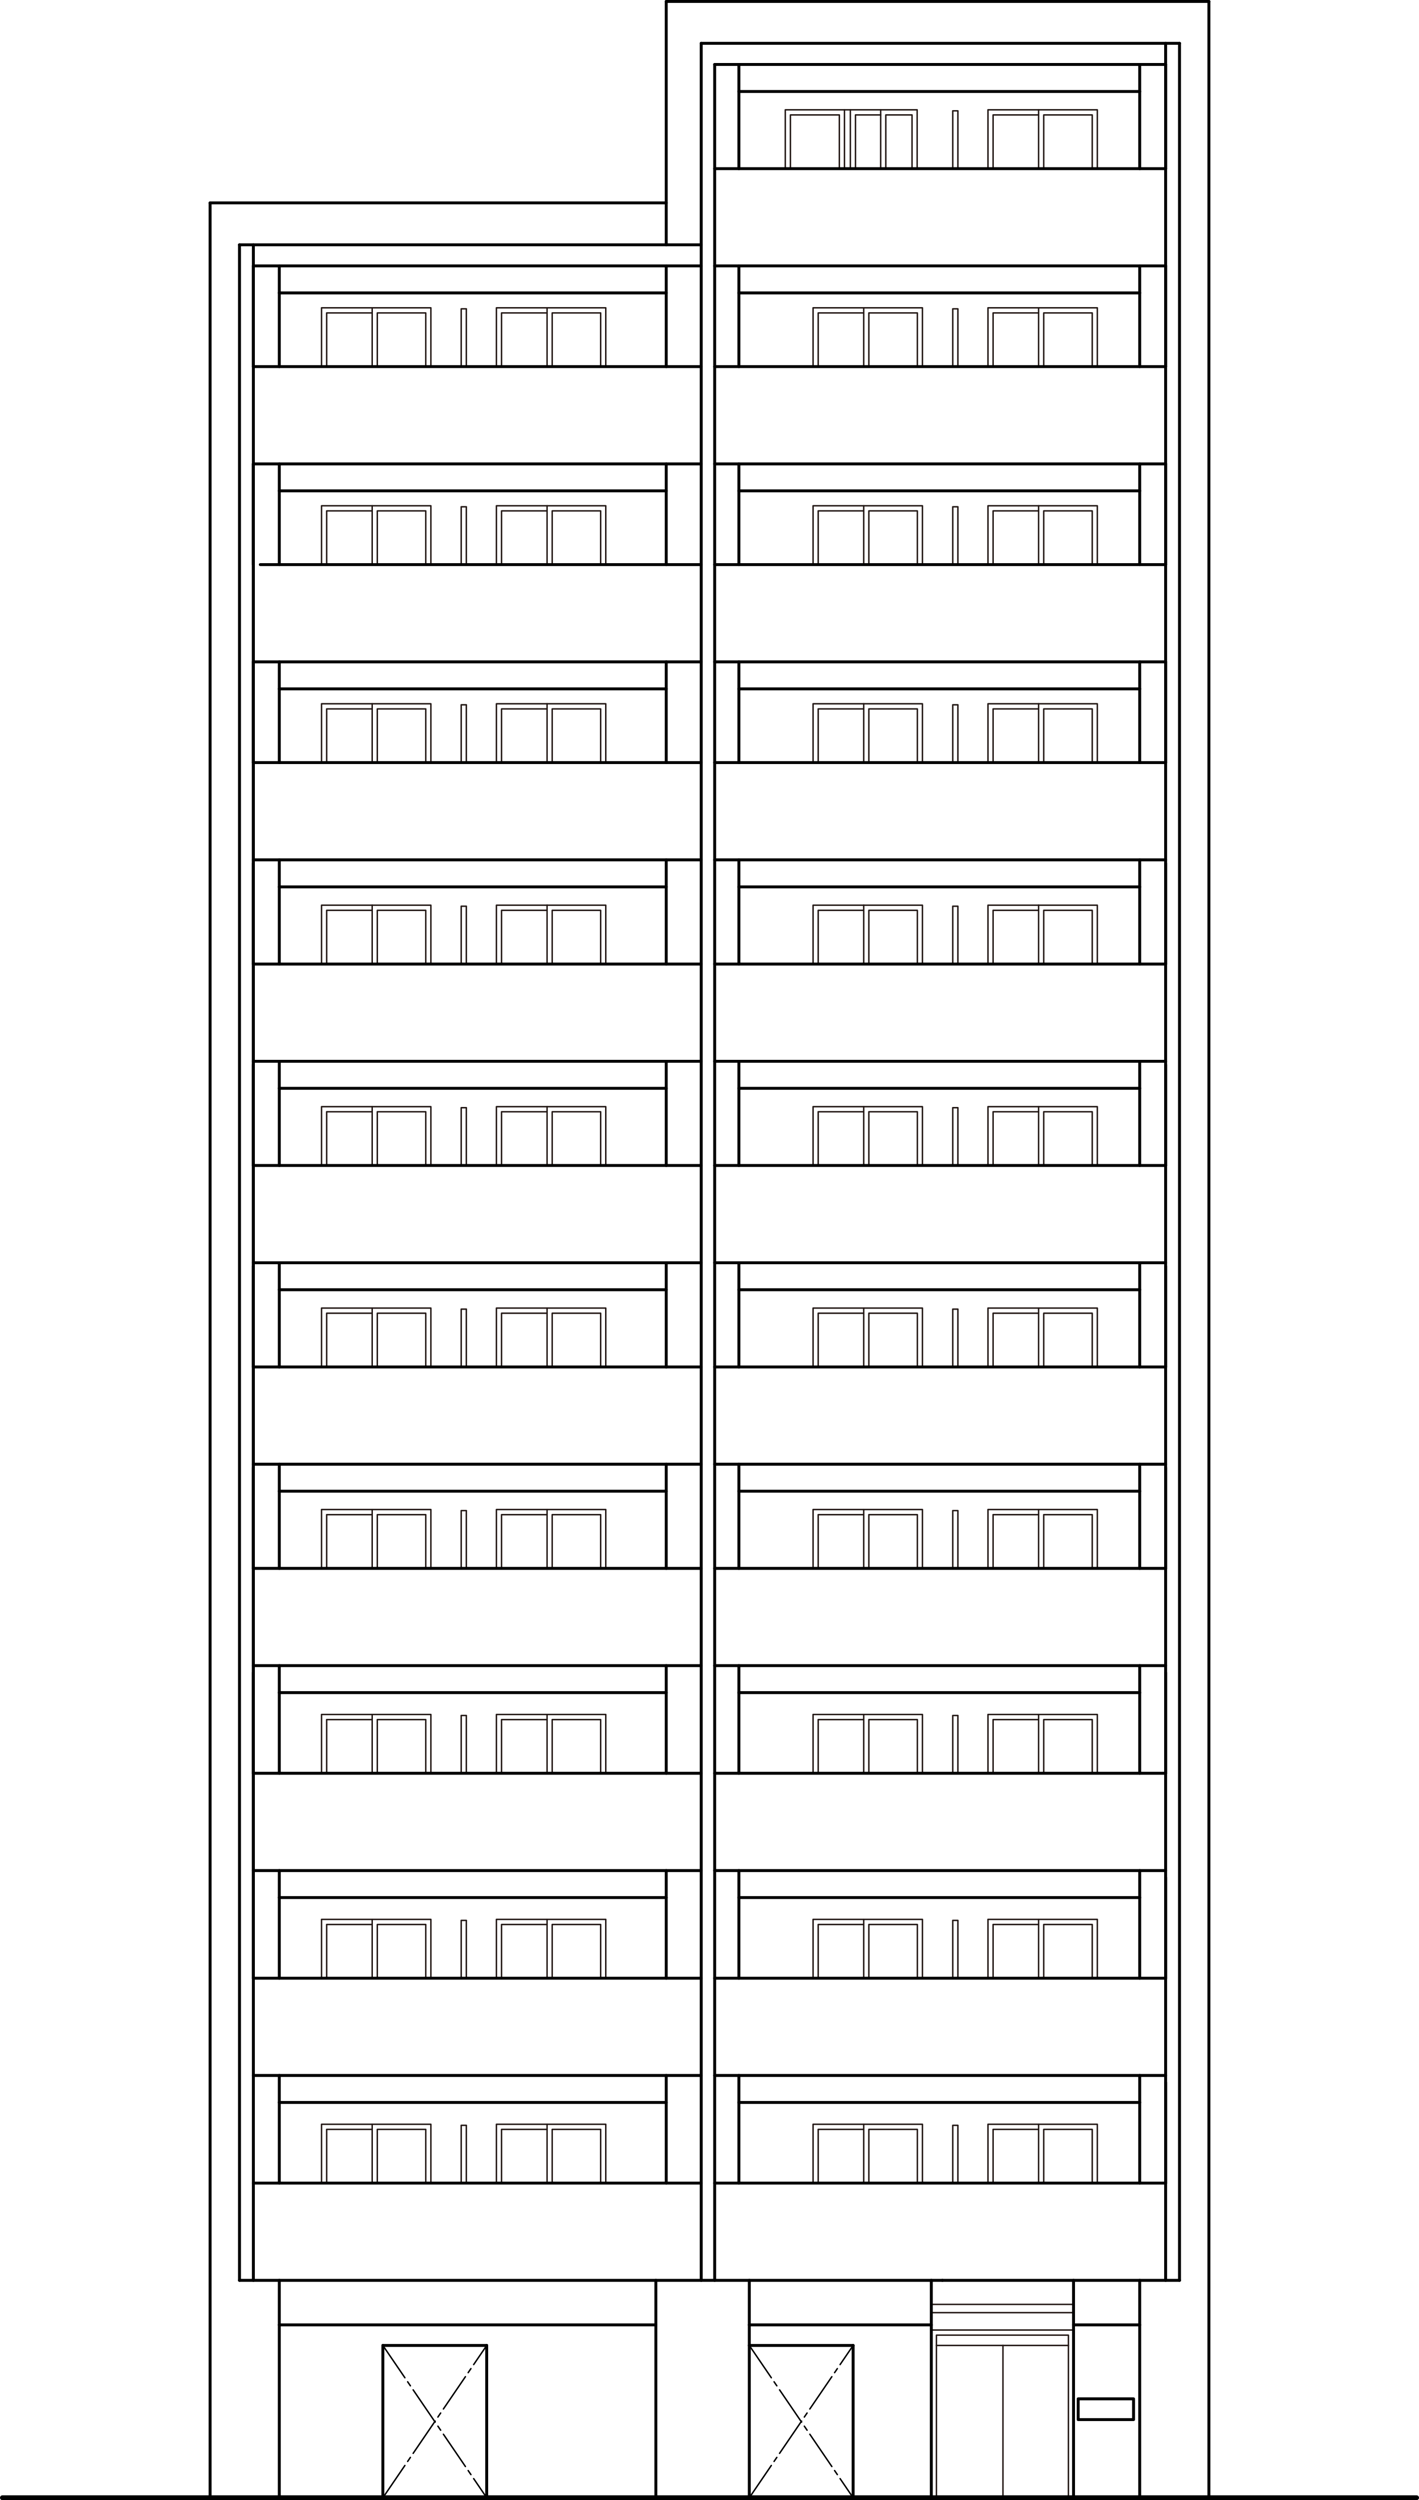 <?xml version="1.0" encoding="UTF-8"?> <svg xmlns="http://www.w3.org/2000/svg" id="_レイヤー_1" data-name="レイヤー 1" viewBox="0 0 290.56 511.89"><defs><style> .GL_9, ._蟒_迚_螟門_邱9, .cls-1, ._蟒_迚_遐_邱 { fill: none; stroke-linecap: round; stroke-linejoin: round; } .GL_9, ._蟒_迚_螟門_邱9, ._蟒_迚_遐_邱 { stroke: #000; } ._蟒_迚_螟門_邱9 { stroke-width: .6px; } .cls-1 { stroke: #231815; } .cls-1, ._蟒_迚_遐_邱 { stroke-width: .3px; } ._蟒_迚_遐_邱 { stroke-dasharray: 0 0 0 0 8 1 1 1; } </style></defs><rect class="cls-1" x="65.84" y="63.02" width="22.39" height="12.05"></rect><polyline class="cls-1" points="87.18 75.06 87.18 64.07 77.26 64.07 77.26 75.06"></polyline><polyline class="cls-1" points="76.21 64.07 66.89 64.07 66.89 75.06"></polyline><line class="cls-1" x1="76.21" y1="75.06" x2="76.21" y2="63.02"></line><rect class="cls-1" x="101.65" y="63.02" width="22.39" height="12.05"></rect><polyline class="cls-1" points="122.99 75.06 122.99 64.07 113.07 64.07 113.07 75.06"></polyline><polyline class="cls-1" points="112.02 64.07 102.7 64.07 102.7 75.06"></polyline><line class="cls-1" x1="112.02" y1="75.06" x2="112.02" y2="63.02"></line><rect class="cls-1" x="166.49" y="63.02" width="22.39" height="12.05"></rect><polyline class="cls-1" points="187.84 75.06 187.84 64.07 177.91 64.07 177.91 75.06"></polyline><polyline class="cls-1" points="176.86 64.07 167.54 64.07 167.54 75.06"></polyline><line class="cls-1" x1="176.86" y1="75.06" x2="176.86" y2="63.02"></line><rect class="cls-1" x="202.3" y="63.02" width="22.39" height="12.05"></rect><polyline class="cls-1" points="223.65 75.06 223.65 64.07 213.72 64.07 213.72 75.06"></polyline><polyline class="cls-1" points="212.67 64.07 203.35 64.07 203.35 75.06"></polyline><line class="cls-1" x1="212.67" y1="75.06" x2="212.67" y2="63.02"></line><rect class="cls-1" x="174.12" y="22.48" width="13.68" height="12.05"></rect><polyline class="cls-1" points="186.75 34.53 186.75 23.53 181.38 23.53 181.38 34.53"></polyline><polyline class="cls-1" points="180.33 23.53 175.17 23.53 175.17 34.53"></polyline><line class="cls-1" x1="180.33" y1="34.53" x2="180.33" y2="22.48"></line><rect class="cls-1" x="202.3" y="22.48" width="22.39" height="12.05"></rect><polyline class="cls-1" points="223.65 34.53 223.65 23.53 213.72 23.53 213.72 34.53"></polyline><polyline class="cls-1" points="212.67 23.53 203.35 23.53 203.35 34.53"></polyline><line class="cls-1" x1="212.67" y1="34.53" x2="212.67" y2="22.48"></line><rect class="cls-1" x="65.84" y="103.55" width="22.39" height="12.05"></rect><polyline class="cls-1" points="87.18 115.6 87.18 104.6 77.26 104.6 77.26 115.6"></polyline><polyline class="cls-1" points="76.21 104.6 66.89 104.6 66.89 115.6"></polyline><line class="cls-1" x1="76.21" y1="115.6" x2="76.21" y2="103.55"></line><rect class="cls-1" x="101.65" y="103.55" width="22.39" height="12.05"></rect><polyline class="cls-1" points="122.99 115.6 122.99 104.6 113.07 104.6 113.07 115.6"></polyline><polyline class="cls-1" points="112.02 104.6 102.7 104.6 102.7 115.6"></polyline><line class="cls-1" x1="112.02" y1="115.6" x2="112.02" y2="103.55"></line><rect class="cls-1" x="166.49" y="103.55" width="22.39" height="12.05"></rect><polyline class="cls-1" points="187.84 115.6 187.84 104.6 177.91 104.6 177.91 115.6"></polyline><polyline class="cls-1" points="176.86 104.6 167.54 104.6 167.54 115.6"></polyline><line class="cls-1" x1="176.86" y1="115.6" x2="176.86" y2="103.55"></line><rect class="cls-1" x="202.3" y="103.55" width="22.39" height="12.05"></rect><polyline class="cls-1" points="223.65 115.6 223.65 104.6 213.72 104.6 213.72 115.6"></polyline><polyline class="cls-1" points="212.67 104.6 203.35 104.6 203.35 115.6"></polyline><line class="cls-1" x1="212.67" y1="115.6" x2="212.67" y2="103.55"></line><rect class="cls-1" x="65.84" y="144.09" width="22.39" height="12.05"></rect><polyline class="cls-1" points="87.18 156.13 87.18 145.14 77.26 145.14 77.26 156.13"></polyline><polyline class="cls-1" points="76.21 145.14 66.89 145.14 66.89 156.13"></polyline><line class="cls-1" x1="76.21" y1="156.13" x2="76.21" y2="144.09"></line><rect class="cls-1" x="101.65" y="144.09" width="22.39" height="12.05"></rect><polyline class="cls-1" points="122.99 156.13 122.99 145.14 113.07 145.14 113.07 156.13"></polyline><polyline class="cls-1" points="112.02 145.14 102.7 145.14 102.7 156.13"></polyline><line class="cls-1" x1="112.02" y1="156.13" x2="112.02" y2="144.09"></line><rect class="cls-1" x="166.49" y="144.09" width="22.39" height="12.05"></rect><polyline class="cls-1" points="187.84 156.13 187.84 145.14 177.91 145.14 177.91 156.13"></polyline><polyline class="cls-1" points="176.86 145.14 167.54 145.14 167.54 156.13"></polyline><line class="cls-1" x1="176.86" y1="156.13" x2="176.86" y2="144.09"></line><rect class="cls-1" x="202.3" y="144.09" width="22.39" height="12.05"></rect><polyline class="cls-1" points="223.65 156.13 223.65 145.14 213.72 145.14 213.72 156.13"></polyline><polyline class="cls-1" points="212.67 145.14 203.35 145.14 203.35 156.13"></polyline><line class="cls-1" x1="212.67" y1="156.13" x2="212.67" y2="144.09"></line><rect class="cls-1" x="65.84" y="185.33" width="22.39" height="12.05"></rect><polyline class="cls-1" points="87.18 197.38 87.18 186.38 77.26 186.38 77.26 197.38"></polyline><polyline class="cls-1" points="76.21 186.38 66.89 186.38 66.89 197.38"></polyline><line class="cls-1" x1="76.21" y1="197.38" x2="76.21" y2="185.33"></line><rect class="cls-1" x="101.65" y="185.33" width="22.39" height="12.05"></rect><polyline class="cls-1" points="122.99 197.38 122.99 186.38 113.07 186.38 113.07 197.38"></polyline><polyline class="cls-1" points="112.02 186.38 102.7 186.38 102.7 197.38"></polyline><line class="cls-1" x1="112.02" y1="197.38" x2="112.02" y2="185.33"></line><rect class="cls-1" x="166.49" y="185.33" width="22.39" height="12.05"></rect><polyline class="cls-1" points="187.84 197.38 187.84 186.38 177.91 186.38 177.91 197.38"></polyline><polyline class="cls-1" points="176.86 186.38 167.54 186.38 167.54 197.38"></polyline><line class="cls-1" x1="176.86" y1="197.38" x2="176.86" y2="185.33"></line><rect class="cls-1" x="202.3" y="185.33" width="22.39" height="12.05"></rect><polyline class="cls-1" points="223.65 197.38 223.65 186.38 213.72 186.38 213.72 197.38"></polyline><polyline class="cls-1" points="212.67 186.38 203.35 186.38 203.35 197.38"></polyline><line class="cls-1" x1="212.67" y1="197.38" x2="212.67" y2="185.33"></line><rect class="cls-1" x="65.84" y="226.58" width="22.39" height="12.05"></rect><polyline class="cls-1" points="87.18 238.62 87.18 227.62 77.26 227.62 77.26 238.62"></polyline><polyline class="cls-1" points="76.21 227.62 66.89 227.62 66.89 238.62"></polyline><line class="cls-1" x1="76.21" y1="238.62" x2="76.21" y2="226.58"></line><rect class="cls-1" x="101.65" y="226.58" width="22.39" height="12.05"></rect><polyline class="cls-1" points="122.99 238.62 122.99 227.62 113.07 227.62 113.07 238.62"></polyline><polyline class="cls-1" points="112.02 227.62 102.7 227.62 102.7 238.62"></polyline><line class="cls-1" x1="112.02" y1="238.62" x2="112.02" y2="226.58"></line><rect class="cls-1" x="166.49" y="226.58" width="22.39" height="12.05"></rect><polyline class="cls-1" points="187.84 238.62 187.84 227.62 177.91 227.62 177.91 238.62"></polyline><polyline class="cls-1" points="176.86 227.62 167.54 227.62 167.54 238.62"></polyline><line class="cls-1" x1="176.86" y1="238.62" x2="176.86" y2="226.58"></line><rect class="cls-1" x="202.3" y="226.58" width="22.39" height="12.05"></rect><polyline class="cls-1" points="223.65 238.62 223.65 227.62 213.72 227.62 213.72 238.62"></polyline><polyline class="cls-1" points="212.67 227.62 203.35 227.62 203.35 238.62"></polyline><line class="cls-1" x1="212.67" y1="238.62" x2="212.67" y2="226.58"></line><rect class="cls-1" x="65.84" y="267.82" width="22.39" height="12.05"></rect><polyline class="cls-1" points="87.18 279.87 87.18 268.87 77.26 268.87 77.26 279.87"></polyline><polyline class="cls-1" points="76.21 268.87 66.89 268.87 66.89 279.87"></polyline><line class="cls-1" x1="76.21" y1="279.87" x2="76.21" y2="267.82"></line><rect class="cls-1" x="101.65" y="267.82" width="22.39" height="12.05"></rect><polyline class="cls-1" points="122.99 279.87 122.99 268.87 113.07 268.87 113.07 279.87"></polyline><polyline class="cls-1" points="112.02 268.87 102.7 268.87 102.7 279.87"></polyline><line class="cls-1" x1="112.02" y1="279.87" x2="112.02" y2="267.82"></line><rect class="cls-1" x="166.49" y="267.82" width="22.39" height="12.05"></rect><polyline class="cls-1" points="187.84 279.87 187.84 268.87 177.91 268.87 177.91 279.87"></polyline><polyline class="cls-1" points="176.86 268.87 167.54 268.87 167.54 279.87"></polyline><line class="cls-1" x1="176.86" y1="279.87" x2="176.86" y2="267.82"></line><rect class="cls-1" x="202.3" y="267.82" width="22.39" height="12.05"></rect><polyline class="cls-1" points="223.65 279.87 223.65 268.87 213.72 268.87 213.72 279.87"></polyline><polyline class="cls-1" points="212.67 268.87 203.35 268.87 203.35 279.87"></polyline><line class="cls-1" x1="212.67" y1="279.87" x2="212.67" y2="267.82"></line><rect class="cls-1" x="65.84" y="309.06" width="22.39" height="12.05"></rect><polyline class="cls-1" points="87.18 321.11 87.18 310.11 77.26 310.11 77.26 321.11"></polyline><polyline class="cls-1" points="76.21 310.11 66.89 310.11 66.89 321.11"></polyline><line class="cls-1" x1="76.21" y1="321.11" x2="76.21" y2="309.06"></line><rect class="cls-1" x="101.65" y="309.06" width="22.39" height="12.05"></rect><polyline class="cls-1" points="122.99 321.11 122.99 310.11 113.07 310.11 113.07 321.11"></polyline><polyline class="cls-1" points="112.02 310.11 102.7 310.11 102.7 321.11"></polyline><line class="cls-1" x1="112.02" y1="321.11" x2="112.02" y2="309.06"></line><rect class="cls-1" x="166.49" y="309.06" width="22.39" height="12.05"></rect><polyline class="cls-1" points="187.84 321.11 187.84 310.11 177.91 310.11 177.91 321.11"></polyline><polyline class="cls-1" points="176.86 310.11 167.54 310.11 167.54 321.11"></polyline><line class="cls-1" x1="176.86" y1="321.11" x2="176.86" y2="309.06"></line><rect class="cls-1" x="202.3" y="309.06" width="22.39" height="12.05"></rect><polyline class="cls-1" points="223.65 321.11 223.65 310.11 213.72 310.11 213.72 321.11"></polyline><polyline class="cls-1" points="212.67 310.11 203.35 310.11 203.35 321.11"></polyline><line class="cls-1" x1="212.67" y1="321.11" x2="212.67" y2="309.06"></line><rect class="cls-1" x="65.84" y="351.02" width="22.39" height="12.05"></rect><polyline class="cls-1" points="87.18 363.06 87.18 352.07 77.26 352.07 77.26 363.06"></polyline><polyline class="cls-1" points="76.21 352.07 66.89 352.07 66.89 363.06"></polyline><line class="cls-1" x1="76.21" y1="363.06" x2="76.21" y2="351.02"></line><rect class="cls-1" x="101.65" y="351.02" width="22.39" height="12.05"></rect><polyline class="cls-1" points="122.99 363.06 122.99 352.07 113.07 352.07 113.07 363.06"></polyline><polyline class="cls-1" points="112.02 352.07 102.7 352.07 102.7 363.06"></polyline><line class="cls-1" x1="112.02" y1="363.06" x2="112.02" y2="351.02"></line><rect class="cls-1" x="166.49" y="351.02" width="22.39" height="12.05"></rect><polyline class="cls-1" points="187.84 363.06 187.84 352.07 177.91 352.07 177.91 363.06"></polyline><polyline class="cls-1" points="176.86 352.07 167.54 352.07 167.54 363.06"></polyline><line class="cls-1" x1="176.86" y1="363.06" x2="176.86" y2="351.02"></line><rect class="cls-1" x="202.3" y="351.02" width="22.39" height="12.05"></rect><polyline class="cls-1" points="223.65 363.06 223.65 352.07 213.72 352.07 213.72 363.06"></polyline><polyline class="cls-1" points="212.67 352.07 203.35 352.07 203.35 363.06"></polyline><line class="cls-1" x1="212.67" y1="363.06" x2="212.67" y2="351.02"></line><rect class="cls-1" x="65.84" y="392.97" width="22.39" height="12.05"></rect><polyline class="cls-1" points="87.18 405.02 87.18 394.02 77.26 394.02 77.26 405.02"></polyline><polyline class="cls-1" points="76.21 394.02 66.89 394.02 66.89 405.02"></polyline><line class="cls-1" x1="76.21" y1="405.02" x2="76.21" y2="392.97"></line><rect class="cls-1" x="101.65" y="392.97" width="22.39" height="12.05"></rect><polyline class="cls-1" points="122.99 405.02 122.99 394.02 113.07 394.02 113.07 405.02"></polyline><polyline class="cls-1" points="112.02 394.02 102.7 394.02 102.7 405.02"></polyline><line class="cls-1" x1="112.02" y1="405.02" x2="112.02" y2="392.97"></line><rect class="cls-1" x="166.49" y="392.97" width="22.39" height="12.05"></rect><polyline class="cls-1" points="187.84 405.02 187.84 394.02 177.91 394.02 177.91 405.02"></polyline><polyline class="cls-1" points="176.86 394.02 167.54 394.02 167.54 405.02"></polyline><line class="cls-1" x1="176.86" y1="405.02" x2="176.86" y2="392.97"></line><rect class="cls-1" x="202.3" y="392.97" width="22.39" height="12.05"></rect><polyline class="cls-1" points="223.65 405.02 223.65 394.02 213.72 394.02 213.72 405.02"></polyline><polyline class="cls-1" points="212.67 394.02 203.35 394.02 203.35 405.02"></polyline><line class="cls-1" x1="212.67" y1="405.02" x2="212.67" y2="392.97"></line><rect class="cls-1" x="65.84" y="434.92" width="22.39" height="12.05"></rect><polyline class="cls-1" points="87.18 446.97 87.18 435.97 77.26 435.97 77.26 446.97"></polyline><polyline class="cls-1" points="76.21 435.97 66.89 435.97 66.89 446.97"></polyline><line class="cls-1" x1="76.21" y1="446.97" x2="76.21" y2="434.92"></line><rect class="cls-1" x="101.65" y="434.92" width="22.39" height="12.05"></rect><polyline class="cls-1" points="122.99 446.97 122.99 435.97 113.07 435.97 113.07 446.97"></polyline><polyline class="cls-1" points="112.02 435.97 102.7 435.97 102.7 446.97"></polyline><line class="cls-1" x1="112.02" y1="446.97" x2="112.02" y2="434.92"></line><rect class="cls-1" x="166.49" y="434.92" width="22.39" height="12.05"></rect><polyline class="cls-1" points="187.84 446.97 187.84 435.97 177.91 435.97 177.91 446.97"></polyline><polyline class="cls-1" points="176.86 435.97 167.54 435.97 167.54 446.97"></polyline><line class="cls-1" x1="176.86" y1="446.97" x2="176.86" y2="434.92"></line><rect class="cls-1" x="202.3" y="434.92" width="22.39" height="12.05"></rect><polyline class="cls-1" points="223.65 446.97 223.65 435.97 213.72 435.97 213.72 446.97"></polyline><polyline class="cls-1" points="212.67 435.97 203.35 435.97 203.35 446.97"></polyline><line class="cls-1" x1="212.67" y1="446.97" x2="212.67" y2="434.92"></line><polyline class="cls-1" points="190.7 511.39 190.7 477.05 219.82 477.05 219.82 511.39"></polyline><polyline class="cls-1" points="191.75 511.39 191.75 478.1 218.77 478.1 218.77 511.39"></polyline><line class="cls-1" x1="190.7" y1="473.49" x2="219.82" y2="473.49"></line><line class="cls-1" x1="191.75" y1="480.21" x2="218.77" y2="480.21"></line><line class="cls-1" x1="205.37" y1="511.39" x2="205.37" y2="480.21"></line><line class="cls-1" x1="190.7" y1="471.8" x2="219.82" y2="471.8"></line><polyline class="cls-1" points="160.8 34.53 160.8 22.48 172.92 22.48 172.92 34.53"></polyline><polyline class="cls-1" points="161.85 34.53 161.85 23.53 171.87 23.53 171.87 34.53"></polyline><line class="cls-1" x1="172.92" y1="22.48" x2="174.12" y2="22.48"></line><rect class="cls-1" x="94.44" y="63.23" width="1.05" height="11.83"></rect><rect class="cls-1" x="195.09" y="63.23" width="1.05" height="11.83"></rect><rect class="cls-1" x="195.09" y="22.69" width="1.05" height="11.83"></rect><rect class="cls-1" x="94.44" y="103.76" width="1.05" height="11.83"></rect><rect class="cls-1" x="195.09" y="103.76" width="1.05" height="11.83"></rect><rect class="cls-1" x="94.44" y="144.3" width="1.05" height="11.83"></rect><rect class="cls-1" x="195.09" y="144.3" width="1.05" height="11.83"></rect><rect class="cls-1" x="94.44" y="185.54" width="1.05" height="11.83"></rect><rect class="cls-1" x="195.09" y="185.54" width="1.05" height="11.83"></rect><rect class="cls-1" x="94.44" y="226.79" width="1.05" height="11.83"></rect><rect class="cls-1" x="195.09" y="226.79" width="1.05" height="11.83"></rect><rect class="cls-1" x="94.44" y="268.03" width="1.05" height="11.83"></rect><rect class="cls-1" x="195.09" y="268.03" width="1.05" height="11.83"></rect><rect class="cls-1" x="94.44" y="309.28" width="1.05" height="11.83"></rect><rect class="cls-1" x="195.09" y="309.28" width="1.05" height="11.83"></rect><rect class="cls-1" x="94.44" y="351.23" width="1.05" height="11.83"></rect><rect class="cls-1" x="195.09" y="351.23" width="1.05" height="11.83"></rect><rect class="cls-1" x="94.44" y="393.18" width="1.05" height="11.83"></rect><rect class="cls-1" x="195.09" y="393.18" width="1.05" height="11.83"></rect><rect class="cls-1" x="94.44" y="435.14" width="1.05" height="11.83"></rect><rect class="cls-1" x="195.09" y="435.14" width="1.05" height="11.83"></rect><line class="_蟒_迚_螟門_邱9" x1="190.7" y1="466.88" x2="190.7" y2="511.39"></line><line class="_蟒_迚_螟門_邱9" x1="219.82" y1="466.88" x2="219.82" y2="511.39"></line><line class="_蟒_迚_螟門_邱9" x1="43.02" y1="41.54" x2="43.02" y2="511.39"></line><line class="_蟒_迚_螟門_邱9" x1="57.19" y1="54.44" x2="57.19" y2="75.06"></line><line class="_蟒_迚_螟門_邱9" x1="57.19" y1="94.98" x2="57.19" y2="115.6"></line><line class="_蟒_迚_螟門_邱9" x1="57.19" y1="135.51" x2="57.19" y2="156.13"></line><line class="_蟒_迚_螟門_邱9" x1="57.19" y1="466.88" x2="57.19" y2="511.39"></line><line class="_蟒_迚_螟門_邱9" x1="57.19" y1="424.93" x2="57.19" y2="446.97"></line><line class="_蟒_迚_螟門_邱9" x1="57.19" y1="382.98" x2="57.19" y2="405.02"></line><line class="_蟒_迚_螟門_邱9" x1="57.19" y1="341.02" x2="57.19" y2="363.06"></line><line class="_蟒_迚_螟門_邱9" x1="57.19" y1="299.78" x2="57.19" y2="321.11"></line><line class="_蟒_迚_螟門_邱9" x1="57.19" y1="258.54" x2="57.19" y2="279.87"></line><line class="_蟒_迚_螟門_邱9" x1="57.19" y1="217.29" x2="57.19" y2="238.62"></line><line class="_蟒_迚_螟門_邱9" x1="57.19" y1="176.05" x2="57.19" y2="197.38"></line><line class="_蟒_迚_螟門_邱9" x1="247.54" y1=".3" x2="247.54" y2="511.39"></line><line class="_蟒_迚_螟門_邱9" x1="233.37" y1="54.44" x2="233.37" y2="75.06"></line><line class="_蟒_迚_螟門_邱9" x1="233.37" y1="94.98" x2="233.37" y2="115.6"></line><line class="_蟒_迚_螟門_邱9" x1="233.37" y1="135.51" x2="233.37" y2="156.13"></line><line class="_蟒_迚_螟門_邱9" x1="233.37" y1="424.93" x2="233.37" y2="446.97"></line><line class="_蟒_迚_螟門_邱9" x1="233.37" y1="382.98" x2="233.37" y2="405.02"></line><line class="_蟒_迚_螟門_邱9" x1="233.37" y1="341.02" x2="233.37" y2="363.06"></line><line class="_蟒_迚_螟門_邱9" x1="233.37" y1="299.78" x2="233.37" y2="321.11"></line><line class="_蟒_迚_螟門_邱9" x1="233.37" y1="258.54" x2="233.37" y2="279.87"></line><line class="_蟒_迚_螟門_邱9" x1="233.37" y1="217.29" x2="233.37" y2="238.62"></line><line class="_蟒_迚_螟門_邱9" x1="233.37" y1="176.05" x2="233.37" y2="197.38"></line><line class="_蟒_迚_螟門_邱9" x1="153.43" y1="466.88" x2="153.43" y2="511.39"></line><line class="_蟒_迚_螟門_邱9" x1="134.3" y1="466.88" x2="134.3" y2="511.39"></line><line class="_蟒_迚_螟門_邱9" x1="78.4" y1="480.21" x2="78.4" y2="511.39"></line><line class="_蟒_迚_螟門_邱9" x1="233.37" y1="511.39" x2="233.37" y2="466.88"></line><line class="_蟒_迚_螟門_邱9" x1="153.43" y1="480.21" x2="174.69" y2="480.21"></line><line class="_蟒_迚_螟門_邱9" x1="174.69" y1="480.21" x2="174.69" y2="511.39"></line><line class="_蟒_迚_螟門_邱9" x1="99.66" y1="480.21" x2="99.66" y2="511.39"></line><line class="_蟒_迚_螟門_邱9" x1="99.66" y1="480.21" x2="78.4" y2="480.21"></line><line class="_蟒_迚_螟門_邱9" x1="233.37" y1="13.2" x2="233.37" y2="34.53"></line><line class="_蟒_迚_螟門_邱9" x1="241.52" y1="466.88" x2="192.97" y2="466.88"></line><line class="_蟒_迚_螟門_邱9" x1="238.68" y1="426.35" x2="238.68" y2="466.88"></line><line class="_蟒_迚_螟門_邱9" x1="241.52" y1="8.87" x2="241.52" y2="466.88"></line><line class="_蟒_迚_螟門_邱9" x1="238.68" y1="8.87" x2="238.68" y2="34.53"></line><line class="_蟒_迚_螟門_邱9" x1="238.68" y1="54.44" x2="238.68" y2="75.06"></line><line class="_蟒_迚_螟門_邱9" x1="238.68" y1="94.98" x2="238.68" y2="115.6"></line><line class="_蟒_迚_螟門_邱9" x1="238.68" y1="135.51" x2="238.68" y2="156.13"></line><line class="_蟒_迚_螟門_邱9" x1="238.68" y1="176.76" x2="238.68" y2="197.38"></line><line class="_蟒_迚_螟門_邱9" x1="238.68" y1="218" x2="238.68" y2="238.62"></line><line class="_蟒_迚_螟門_邱9" x1="238.68" y1="259.25" x2="238.68" y2="279.87"></line><line class="_蟒_迚_螟門_邱9" x1="238.68" y1="300.49" x2="238.68" y2="321.11"></line><line class="_蟒_迚_螟門_邱9" x1="238.68" y1="342.44" x2="238.68" y2="363.06"></line><line class="_蟒_迚_螟門_邱9" x1="238.68" y1="384.39" x2="238.68" y2="405.02"></line><line class="_蟒_迚_螟門_邱9" x1="238.68" y1="13.2" x2="238.68" y2="446.97"></line><line class="_蟒_迚_螟門_邱9" x1="192.97" y1="466.88" x2="49.04" y2="466.88"></line><line class="_蟒_迚_螟門_邱9" x1="134.3" y1="476" x2="57.19" y2="476"></line><line class="_蟒_迚_螟門_邱9" x1="190.7" y1="476" x2="153.43" y2="476"></line><line class="_蟒_迚_螟門_邱9" x1="233.37" y1="476" x2="219.82" y2="476"></line><line class="_蟒_迚_螟門_邱9" x1="51.88" y1="94.98" x2="51.88" y2="466.88"></line><line class="_蟒_迚_螟門_邱9" x1="49.04" y1="50.12" x2="49.04" y2="466.88"></line><line class="_蟒_迚_螟門_邱9" x1="51.88" y1="50.12" x2="51.88" y2="75.06"></line><line class="_蟒_迚_螟門_邱9" x1="51.88" y1="94.98" x2="51.88" y2="115.6"></line><line class="_蟒_迚_螟門_邱9" x1="51.88" y1="135.51" x2="51.88" y2="156.13"></line><line class="_蟒_迚_螟門_邱9" x1="51.88" y1="176.76" x2="51.88" y2="197.38"></line><line class="_蟒_迚_螟門_邱9" x1="51.88" y1="218" x2="51.88" y2="238.62"></line><line class="_蟒_迚_螟門_邱9" x1="51.88" y1="259.25" x2="51.88" y2="279.87"></line><line class="_蟒_迚_螟門_邱9" x1="51.88" y1="300.49" x2="51.88" y2="321.11"></line><line class="_蟒_迚_螟門_邱9" x1="51.88" y1="342.44" x2="51.88" y2="363.06"></line><line class="_蟒_迚_螟門_邱9" x1="51.88" y1="54.44" x2="51.88" y2="405.02"></line><line class="_蟒_迚_螟門_邱9" x1="146.34" y1="466.88" x2="146.34" y2="13.2"></line><line class="_蟒_迚_螟門_邱9" x1="143.58" y1="466.88" x2="143.58" y2="8.87"></line><line class="_蟒_迚_螟門_邱9" x1="238.68" y1="13.2" x2="146.34" y2="13.2"></line><line class="_蟒_迚_螟門_邱9" x1="238.68" y1="54.44" x2="146.34" y2="54.44"></line><line class="_蟒_迚_螟門_邱9" x1="238.68" y1="94.98" x2="146.34" y2="94.98"></line><line class="_蟒_迚_螟門_邱9" x1="238.68" y1="135.51" x2="146.34" y2="135.51"></line><line class="_蟒_迚_螟門_邱9" x1="238.68" y1="176.05" x2="146.34" y2="176.05"></line><line class="_蟒_迚_螟門_邱9" x1="238.68" y1="217.29" x2="146.34" y2="217.29"></line><line class="_蟒_迚_螟門_邱9" x1="238.68" y1="258.54" x2="146.34" y2="258.54"></line><line class="_蟒_迚_螟門_邱9" x1="238.68" y1="299.78" x2="146.34" y2="299.78"></line><line class="_蟒_迚_螟門_邱9" x1="238.68" y1="341.02" x2="146.34" y2="341.02"></line><line class="_蟒_迚_螟門_邱9" x1="238.68" y1="382.98" x2="146.34" y2="382.98"></line><line class="_蟒_迚_螟門_邱9" x1="238.68" y1="424.93" x2="146.34" y2="424.93"></line><line class="_蟒_迚_螟門_邱9" x1="241.52" y1="8.87" x2="143.58" y2="8.87"></line><line class="_蟒_迚_螟門_邱9" x1="143.58" y1="54.44" x2="51.88" y2="54.44"></line><line class="_蟒_迚_螟門_邱9" x1="143.58" y1="94.98" x2="51.88" y2="94.98"></line><line class="_蟒_迚_螟門_邱9" x1="143.58" y1="135.51" x2="51.88" y2="135.51"></line><line class="_蟒_迚_螟門_邱9" x1="143.58" y1="176.05" x2="51.88" y2="176.05"></line><line class="_蟒_迚_螟門_邱9" x1="143.58" y1="217.29" x2="51.88" y2="217.29"></line><line class="_蟒_迚_螟門_邱9" x1="143.58" y1="258.54" x2="51.88" y2="258.54"></line><line class="_蟒_迚_螟門_邱9" x1="143.58" y1="299.78" x2="51.88" y2="299.78"></line><line class="_蟒_迚_螟門_邱9" x1="143.58" y1="341.02" x2="51.88" y2="341.02"></line><line class="_蟒_迚_螟門_邱9" x1="143.58" y1="382.98" x2="51.88" y2="382.98"></line><line class="_蟒_迚_螟門_邱9" x1="143.58" y1="424.93" x2="51.88" y2="424.93"></line><line class="_蟒_迚_螟門_邱9" x1="49.04" y1="50.12" x2="143.58" y2="50.12"></line><line class="_蟒_迚_螟門_邱9" x1="136.42" y1="54.44" x2="136.42" y2="75.06"></line><line class="_蟒_迚_螟門_邱9" x1="136.42" y1="94.98" x2="136.42" y2="115.6"></line><line class="_蟒_迚_螟門_邱9" x1="136.42" y1="135.51" x2="136.42" y2="156.13"></line><line class="_蟒_迚_螟門_邱9" x1="136.42" y1="424.93" x2="136.42" y2="446.97"></line><line class="_蟒_迚_螟門_邱9" x1="136.42" y1="382.98" x2="136.42" y2="405.02"></line><line class="_蟒_迚_螟門_邱9" x1="136.42" y1="341.02" x2="136.42" y2="363.06"></line><line class="_蟒_迚_螟門_邱9" x1="136.42" y1="299.78" x2="136.42" y2="321.11"></line><line class="_蟒_迚_螟門_邱9" x1="136.42" y1="258.54" x2="136.42" y2="279.87"></line><line class="_蟒_迚_螟門_邱9" x1="136.42" y1="217.29" x2="136.42" y2="238.62"></line><line class="_蟒_迚_螟門_邱9" x1="136.42" y1="176.05" x2="136.42" y2="197.38"></line><line class="_蟒_迚_螟門_邱9" x1="136.42" y1=".3" x2="247.54" y2=".3"></line><line class="_蟒_迚_螟門_邱9" x1="136.42" y1=".3" x2="136.42" y2="50.12"></line><line class="_蟒_迚_螟門_邱9" x1="136.42" y1="430.46" x2="57.19" y2="430.46"></line><line class="_蟒_迚_螟門_邱9" x1="136.42" y1="388.51" x2="57.19" y2="388.51"></line><line class="_蟒_迚_螟門_邱9" x1="136.42" y1="346.55" x2="57.19" y2="346.55"></line><line class="_蟒_迚_螟門_邱9" x1="136.42" y1="305.31" x2="57.19" y2="305.31"></line><line class="_蟒_迚_螟門_邱9" x1="136.42" y1="264.06" x2="57.19" y2="264.06"></line><line class="_蟒_迚_螟門_邱9" x1="136.42" y1="222.82" x2="57.19" y2="222.82"></line><line class="_蟒_迚_螟門_邱9" x1="136.42" y1="181.58" x2="57.19" y2="181.58"></line><line class="_蟒_迚_螟門_邱9" x1="136.42" y1="141.04" x2="57.19" y2="141.04"></line><line class="_蟒_迚_螟門_邱9" x1="136.42" y1="100.5" x2="57.19" y2="100.5"></line><line class="_蟒_迚_螟門_邱9" x1="136.42" y1="59.97" x2="57.19" y2="59.97"></line><line class="_蟒_迚_螟門_邱9" x1="43.02" y1="41.54" x2="136.42" y2="41.54"></line><line class="_蟒_迚_螟門_邱9" x1="151.3" y1="54.44" x2="151.3" y2="75.06"></line><line class="_蟒_迚_螟門_邱9" x1="151.3" y1="13.2" x2="151.3" y2="34.53"></line><line class="_蟒_迚_螟門_邱9" x1="151.3" y1="94.98" x2="151.3" y2="115.6"></line><line class="_蟒_迚_螟門_邱9" x1="151.3" y1="135.51" x2="151.3" y2="156.13"></line><line class="_蟒_迚_螟門_邱9" x1="151.3" y1="424.93" x2="151.3" y2="446.97"></line><line class="_蟒_迚_螟門_邱9" x1="151.3" y1="382.98" x2="151.3" y2="405.02"></line><line class="_蟒_迚_螟門_邱9" x1="151.3" y1="341.02" x2="151.3" y2="363.06"></line><line class="_蟒_迚_螟門_邱9" x1="151.3" y1="299.78" x2="151.3" y2="321.11"></line><line class="_蟒_迚_螟門_邱9" x1="151.3" y1="258.54" x2="151.3" y2="279.87"></line><line class="_蟒_迚_螟門_邱9" x1="151.3" y1="217.29" x2="151.3" y2="238.62"></line><line class="_蟒_迚_螟門_邱9" x1="151.3" y1="176.05" x2="151.3" y2="197.38"></line><line class="_蟒_迚_螟門_邱9" x1="151.3" y1="18.73" x2="233.37" y2="18.73"></line><line class="_蟒_迚_螟門_邱9" x1="233.37" y1="100.5" x2="151.3" y2="100.5"></line><line class="_蟒_迚_螟門_邱9" x1="233.37" y1="141.04" x2="151.3" y2="141.04"></line><line class="_蟒_迚_螟門_邱9" x1="233.37" y1="181.58" x2="151.3" y2="181.58"></line><line class="_蟒_迚_螟門_邱9" x1="233.37" y1="222.82" x2="151.3" y2="222.82"></line><line class="_蟒_迚_螟門_邱9" x1="233.37" y1="264.06" x2="151.3" y2="264.06"></line><line class="_蟒_迚_螟門_邱9" x1="233.37" y1="305.31" x2="151.3" y2="305.31"></line><line class="_蟒_迚_螟門_邱9" x1="233.37" y1="346.55" x2="151.3" y2="346.55"></line><line class="_蟒_迚_螟門_邱9" x1="233.37" y1="388.51" x2="151.3" y2="388.51"></line><line class="_蟒_迚_螟門_邱9" x1="233.37" y1="430.46" x2="151.3" y2="430.46"></line><line class="_蟒_迚_螟門_邱9" x1="143.58" y1="75.06" x2="51.88" y2="75.06"></line><line class="_蟒_迚_螟門_邱9" x1="238.68" y1="34.53" x2="146.34" y2="34.53"></line><line class="_蟒_迚_螟門_邱9" x1="233.37" y1="59.97" x2="151.3" y2="59.97"></line><line class="_蟒_迚_螟門_邱9" x1="238.68" y1="75.06" x2="146.34" y2="75.06"></line><line class="_蟒_迚_螟門_邱9" x1="238.68" y1="115.6" x2="146.34" y2="115.6"></line><line class="_蟒_迚_螟門_邱9" x1="238.68" y1="156.13" x2="146.34" y2="156.13"></line><line class="_蟒_迚_螟門_邱9" x1="238.68" y1="197.38" x2="146.34" y2="197.38"></line><line class="_蟒_迚_螟門_邱9" x1="238.68" y1="238.62" x2="146.34" y2="238.62"></line><line class="_蟒_迚_螟門_邱9" x1="51.88" y1="446.97" x2="143.58" y2="446.97"></line><line class="_蟒_迚_螟門_邱9" x1="143.58" y1="405.02" x2="51.88" y2="405.02"></line><line class="_蟒_迚_螟門_邱9" x1="143.58" y1="363.06" x2="51.88" y2="363.06"></line><line class="_蟒_迚_螟門_邱9" x1="143.58" y1="321.11" x2="51.88" y2="321.11"></line><line class="_蟒_迚_螟門_邱9" x1="143.58" y1="279.87" x2="51.88" y2="279.87"></line><line class="_蟒_迚_螟門_邱9" x1="143.58" y1="238.62" x2="51.88" y2="238.62"></line><line class="_蟒_迚_螟門_邱9" x1="143.58" y1="197.38" x2="51.88" y2="197.38"></line><line class="_蟒_迚_螟門_邱9" x1="143.58" y1="156.13" x2="51.88" y2="156.13"></line><line class="_蟒_迚_螟門_邱9" x1="143.58" y1="115.6" x2="53.3" y2="115.6"></line><line class="_蟒_迚_螟門_邱9" x1="238.68" y1="405.02" x2="146.34" y2="405.02"></line><line class="_蟒_迚_螟門_邱9" x1="238.68" y1="363.06" x2="146.34" y2="363.06"></line><line class="_蟒_迚_螟門_邱9" x1="238.68" y1="321.11" x2="146.34" y2="321.11"></line><line class="_蟒_迚_螟門_邱9" x1="238.68" y1="279.87" x2="146.34" y2="279.87"></line><line class="_蟒_迚_螟門_邱9" x1="238.68" y1="446.97" x2="146.34" y2="446.97"></line><line class="_蟒_迚_遐_邱" x1="153.43" y1="480.21" x2="174.69" y2="511.39"></line><line class="_蟒_迚_遐_邱" x1="153.43" y1="511.39" x2="174.69" y2="480.21"></line><line class="_蟒_迚_遐_邱" x1="78.4" y1="480.21" x2="99.66" y2="511.39"></line><line class="_蟒_迚_遐_邱" x1="78.4" y1="511.39" x2="99.66" y2="480.21"></line><rect class="_蟒_迚_螟門_邱9" x="220.77" y="491.14" width="11.34" height="4.25"></rect><line class="GL_9" x1=".5" y1="511.39" x2="290.06" y2="511.39"></line></svg> 